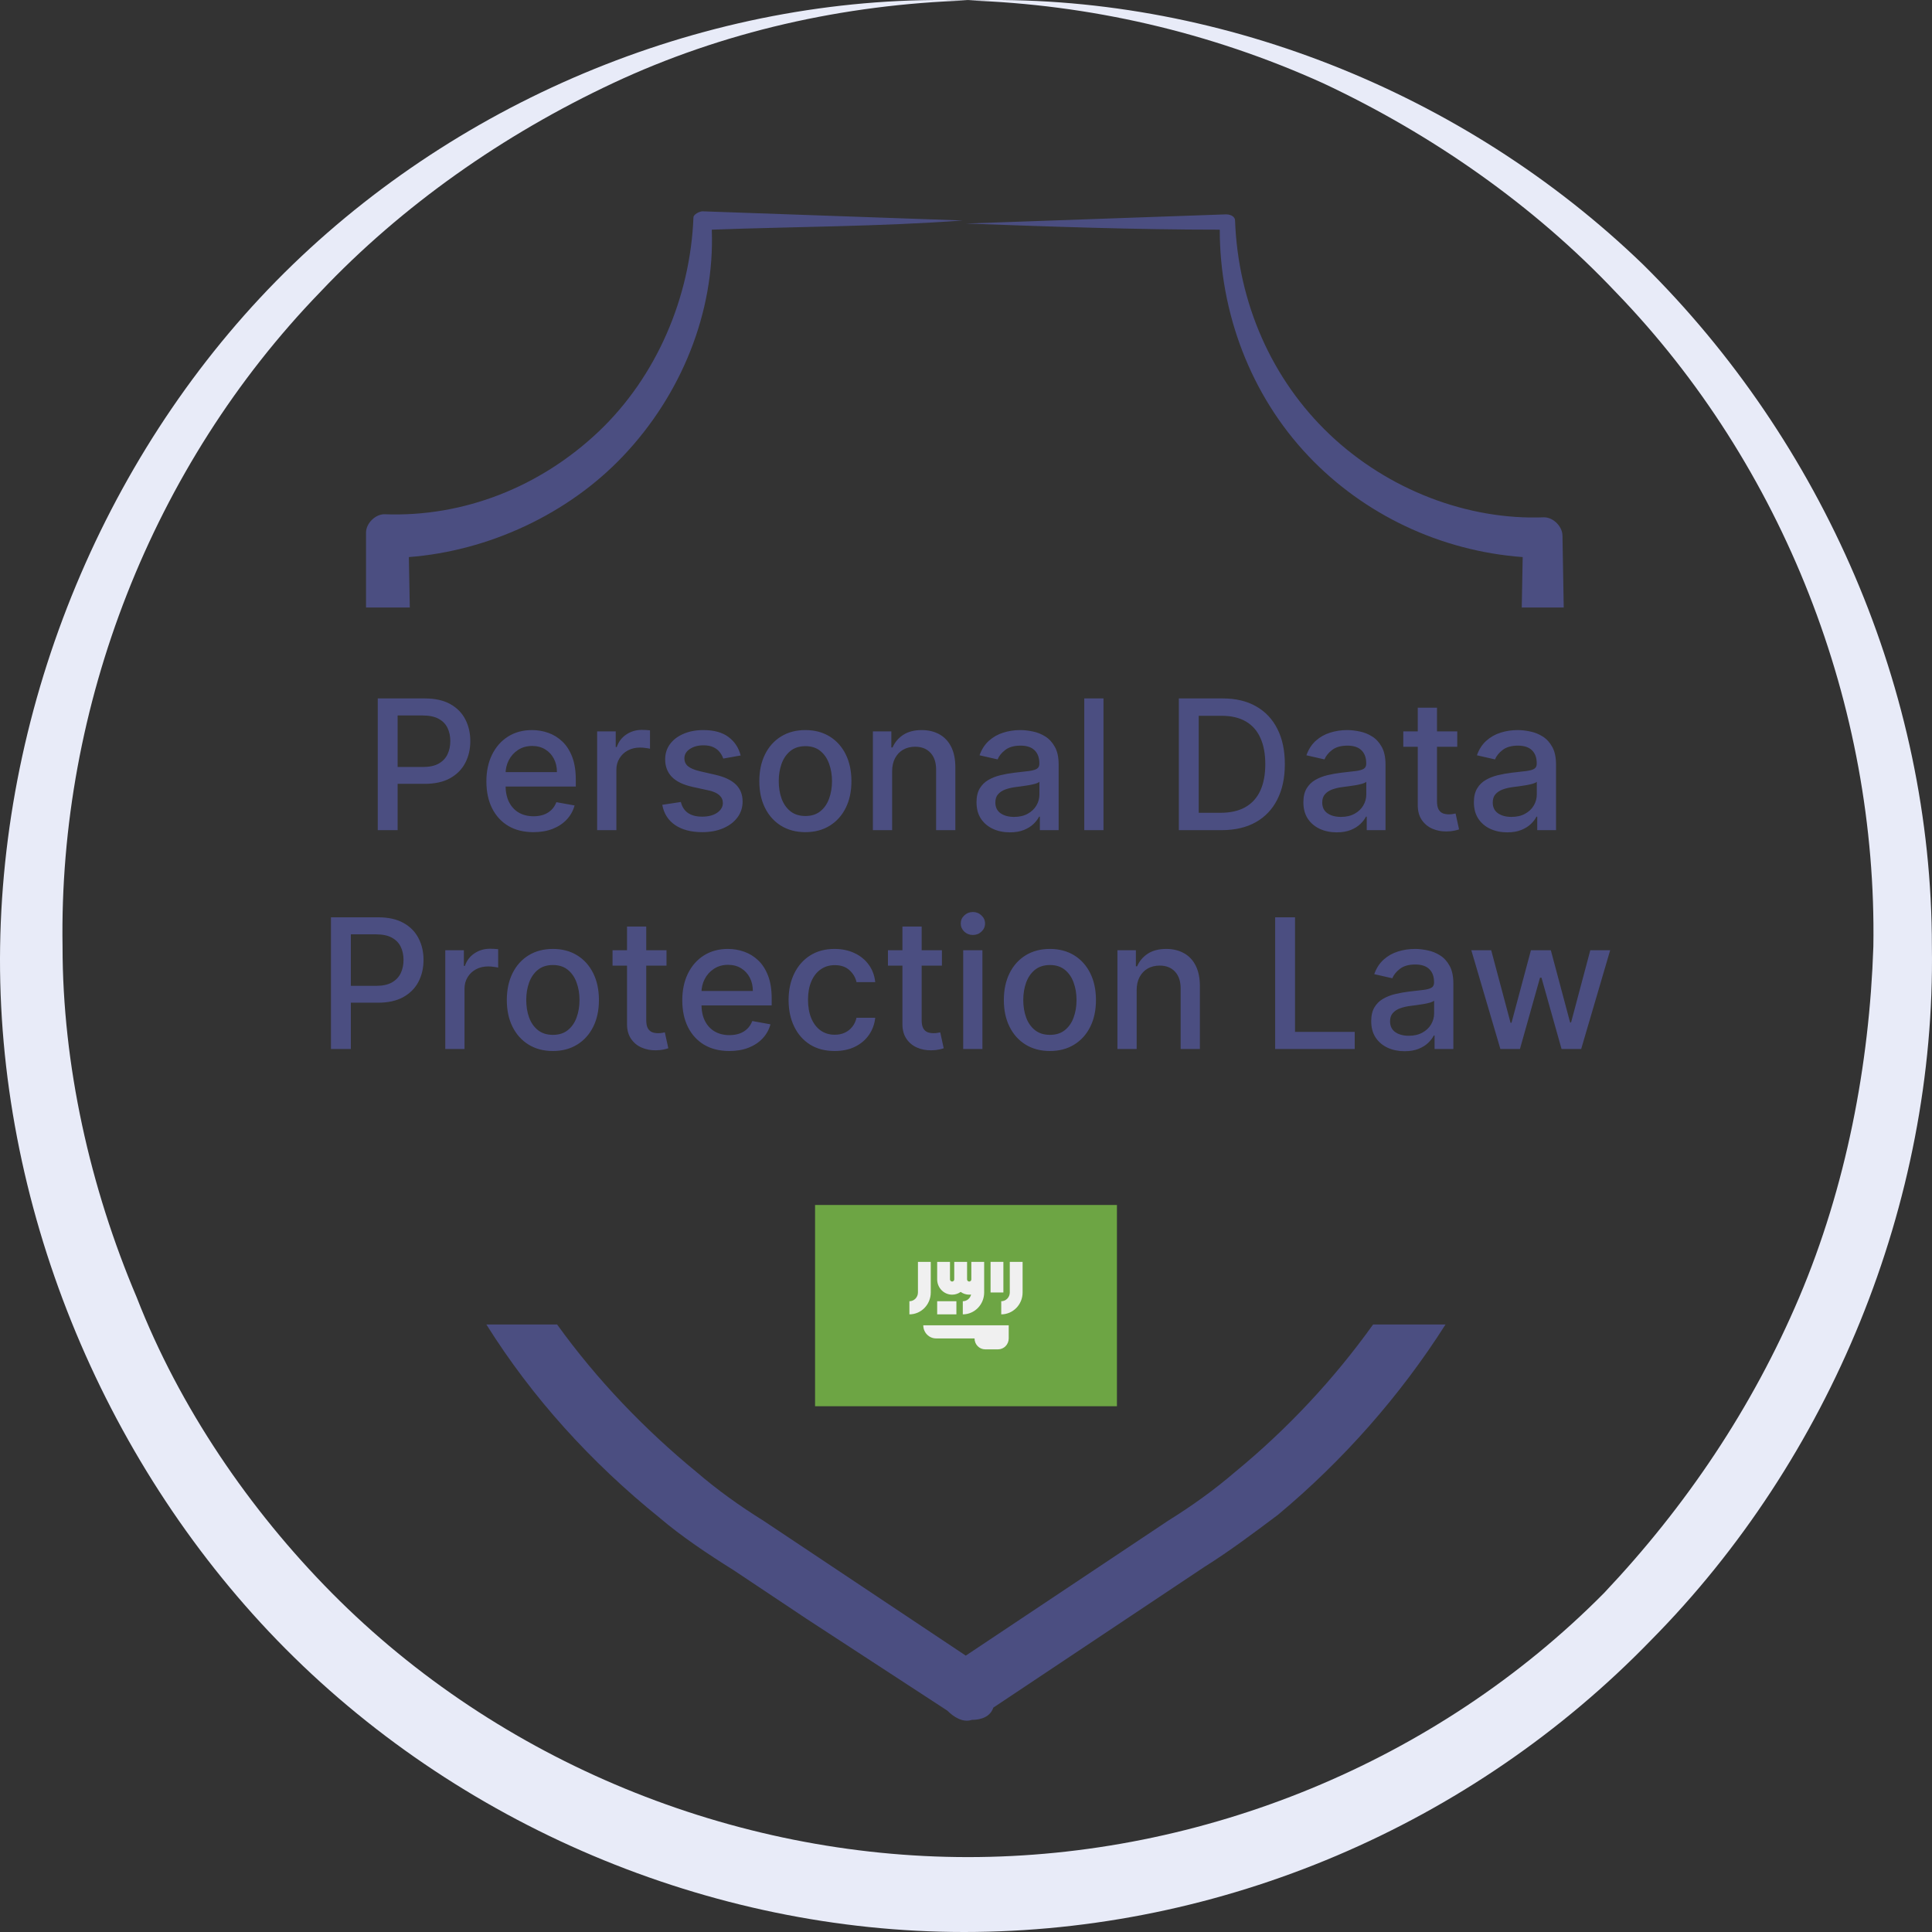 <svg width="512" height="512" viewBox="0 0 512 512" fill="none" xmlns="http://www.w3.org/2000/svg">
<rect x="0" y="0" width="512" height="512" fill="#333333" stroke="none"/>
<g clip-path="url(#clip0_24757_6214)">
<path d="M435.439 70.109C387.864 24.144 321.674 -1.973 256.517 0.117C288.578 1.161 320.639 8.474 350.632 22.054C379.591 35.635 406.481 54.439 428.199 77.421C472.671 123.386 497.493 187.111 496.459 250.835C495.425 282.175 489.219 314.559 476.808 343.81C464.398 373.06 446.816 399.177 425.097 422.159C380.625 467.08 318.571 492.151 256.517 492.151C194.463 492.151 132.409 467.08 87.937 422.159C66.219 400.221 47.602 373.06 36.226 343.81C23.815 314.559 16.576 282.175 16.576 250.835C15.541 187.111 40.363 123.386 84.835 77.421C106.554 54.439 133.444 35.635 162.402 22.054C191.361 8.474 223.422 1.161 256.517 0.117C191.361 -1.973 125.17 24.144 77.595 70.109C30.02 116.074 1.062 182.932 0.028 250.835C-1.006 318.738 26.918 386.641 73.458 434.695C121.033 483.794 188.258 512 255.483 512C323.742 512 389.933 483.794 437.508 434.695C485.082 386.641 513.006 318.738 511.972 250.835C511.972 182.932 483.014 117.118 435.439 70.109Z" fill="#E8EBF8"/>
<g clip-path="url(#clip1_24757_6214)">
<path d="M383.081 351C371.072 369.896 355.88 387.097 338.654 401.452C332.166 406.318 325.679 411.184 319.192 415.238L299.73 428.213L263.239 452.541C262.428 454.974 259.995 455.784 257.562 455.784C255.129 456.595 252.697 454.973 251.075 453.352L213.772 429.023L194.31 416.049C187.823 411.994 180.525 407.129 174.848 402.264C156.683 387.614 141.059 370.424 128.893 351H147.638C158.141 365.592 170.758 378.747 184.579 390.1C190.255 394.965 195.932 399.02 202.419 403.074L221.881 416.049L255.94 438.755L289.999 416.049L309.46 403.074C315.948 399.02 321.625 394.965 327.301 390.1C341.122 378.747 353.44 365.592 363.89 351H383.081ZM186.201 56C208.906 56.811 232.424 57.622 255.129 58.433C233.235 60.054 210.528 60.054 188.633 60.865C189.444 82.76 180.524 104.656 165.117 120.874C150.52 136.281 129.436 146.012 108.352 147.634L108.599 161H96.999V141.146C97 138.714 99.432 136.281 101.865 136.281C122.949 137.092 143.222 128.983 158.629 114.387C174.037 99.79 182.957 78.706 183.768 57.622C183.768 56.811 185.39 56 186.201 56ZM324.869 56.81C326.49 56.811 327.301 57.622 327.301 58.433C328.112 80.328 337.032 100.601 352.44 115.197C367.847 129.794 388.932 137.903 409.205 137.092C411.637 137.092 414.07 139.525 414.07 141.958L414.404 161H403.281L403.528 147.634C381.633 146.012 361.36 136.281 346.763 120.874C331.356 104.656 323.247 82.76 323.247 60.865C300.541 60.865 278.646 60.055 255.94 59.244C278.646 58.433 302.163 57.621 324.869 56.81Z" fill="#4B4E81"/>
<path d="M100.109 220V185.091H112.552C115.268 185.091 117.518 185.585 119.302 186.574C121.086 187.562 122.421 188.915 123.308 190.631C124.194 192.335 124.637 194.256 124.637 196.392C124.637 198.54 124.188 200.472 123.29 202.188C122.404 203.892 121.063 205.244 119.268 206.244C117.484 207.233 115.239 207.727 112.535 207.727H103.978V203.261H112.058C113.773 203.261 115.165 202.966 116.234 202.375C117.302 201.773 118.086 200.955 118.586 199.92C119.086 198.886 119.336 197.71 119.336 196.392C119.336 195.074 119.086 193.903 118.586 192.881C118.086 191.858 117.296 191.057 116.217 190.477C115.148 189.898 113.739 189.608 111.989 189.608H105.376V220H100.109ZM141.359 220.528C138.779 220.528 136.558 219.977 134.694 218.875C132.842 217.761 131.41 216.199 130.398 214.188C129.398 212.165 128.898 209.795 128.898 207.08C128.898 204.398 129.398 202.034 130.398 199.989C131.41 197.943 132.819 196.347 134.626 195.199C136.444 194.051 138.569 193.477 141.001 193.477C142.478 193.477 143.91 193.722 145.296 194.21C146.683 194.699 147.927 195.466 149.029 196.511C150.131 197.557 151.001 198.915 151.637 200.585C152.273 202.244 152.592 204.261 152.592 206.636V208.443H131.779V204.625H147.597C147.597 203.284 147.325 202.097 146.779 201.062C146.234 200.017 145.467 199.193 144.478 198.591C143.501 197.989 142.353 197.688 141.035 197.688C139.603 197.688 138.353 198.04 137.285 198.744C136.228 199.437 135.41 200.347 134.83 201.472C134.262 202.585 133.978 203.795 133.978 205.102V208.085C133.978 209.835 134.285 211.324 134.898 212.551C135.523 213.778 136.393 214.716 137.506 215.364C138.62 216 139.921 216.318 141.41 216.318C142.376 216.318 143.256 216.182 144.052 215.909C144.847 215.625 145.535 215.205 146.114 214.648C146.694 214.091 147.137 213.403 147.444 212.585L152.268 213.455C151.881 214.875 151.188 216.119 150.188 217.188C149.2 218.244 147.955 219.068 146.455 219.659C144.967 220.239 143.268 220.528 141.359 220.528ZM158.246 220V193.818H163.173V197.977H163.445C163.923 196.568 164.763 195.46 165.968 194.653C167.184 193.835 168.559 193.426 170.093 193.426C170.411 193.426 170.786 193.437 171.218 193.46C171.661 193.483 172.008 193.511 172.258 193.545V198.42C172.053 198.364 171.69 198.301 171.167 198.233C170.644 198.153 170.121 198.114 169.599 198.114C168.394 198.114 167.32 198.369 166.377 198.881C165.445 199.381 164.707 200.08 164.161 200.977C163.616 201.864 163.343 202.875 163.343 204.011V220H158.246ZM196.288 200.21L191.668 201.028C191.475 200.437 191.168 199.875 190.748 199.341C190.339 198.807 189.782 198.369 189.077 198.028C188.373 197.687 187.492 197.517 186.435 197.517C184.992 197.517 183.788 197.841 182.822 198.489C181.856 199.125 181.373 199.949 181.373 200.96C181.373 201.835 181.697 202.54 182.344 203.074C182.992 203.608 184.038 204.045 185.481 204.386L189.64 205.341C192.049 205.898 193.844 206.756 195.026 207.915C196.208 209.074 196.799 210.58 196.799 212.432C196.799 214 196.344 215.398 195.435 216.625C194.538 217.841 193.282 218.795 191.668 219.489C190.066 220.182 188.208 220.528 186.094 220.528C183.163 220.528 180.771 219.903 178.918 218.653C177.066 217.392 175.93 215.602 175.509 213.284L180.435 212.534C180.742 213.818 181.373 214.79 182.327 215.449C183.282 216.097 184.526 216.42 186.06 216.42C187.731 216.42 189.066 216.074 190.066 215.381C191.066 214.676 191.566 213.818 191.566 212.807C191.566 211.989 191.259 211.301 190.646 210.744C190.043 210.187 189.117 209.767 187.867 209.483L183.435 208.511C180.992 207.955 179.185 207.068 178.015 205.852C176.856 204.636 176.276 203.097 176.276 201.233C176.276 199.687 176.708 198.335 177.572 197.176C178.435 196.017 179.629 195.114 181.151 194.466C182.674 193.807 184.418 193.477 186.384 193.477C189.214 193.477 191.441 194.091 193.066 195.318C194.691 196.534 195.765 198.165 196.288 200.21ZM213.431 220.528C210.977 220.528 208.835 219.966 207.005 218.841C205.175 217.716 203.755 216.142 202.744 214.119C201.732 212.097 201.227 209.733 201.227 207.028C201.227 204.312 201.732 201.937 202.744 199.903C203.755 197.869 205.175 196.29 207.005 195.165C208.835 194.04 210.977 193.477 213.431 193.477C215.886 193.477 218.028 194.04 219.857 195.165C221.687 196.29 223.107 197.869 224.119 199.903C225.13 201.937 225.636 204.312 225.636 207.028C225.636 209.733 225.13 212.097 224.119 214.119C223.107 216.142 221.687 217.716 219.857 218.841C218.028 219.966 215.886 220.528 213.431 220.528ZM213.448 216.25C215.039 216.25 216.357 215.83 217.403 214.989C218.448 214.148 219.221 213.028 219.721 211.631C220.232 210.233 220.488 208.693 220.488 207.011C220.488 205.341 220.232 203.807 219.721 202.409C219.221 201 218.448 199.869 217.403 199.017C216.357 198.165 215.039 197.739 213.448 197.739C211.846 197.739 210.516 198.165 209.46 199.017C208.414 199.869 207.636 201 207.124 202.409C206.624 203.807 206.374 205.341 206.374 207.011C206.374 208.693 206.624 210.233 207.124 211.631C207.636 213.028 208.414 214.148 209.46 214.989C210.516 215.83 211.846 216.25 213.448 216.25ZM236.421 204.455V220H231.325V193.818H236.217V198.08H236.54C237.143 196.693 238.086 195.58 239.37 194.739C240.665 193.898 242.296 193.477 244.262 193.477C246.046 193.477 247.609 193.852 248.95 194.602C250.29 195.341 251.33 196.443 252.069 197.909C252.808 199.375 253.177 201.187 253.177 203.347V220H248.08V203.96C248.08 202.062 247.586 200.58 246.597 199.511C245.609 198.432 244.251 197.892 242.523 197.892C241.342 197.892 240.29 198.148 239.37 198.659C238.461 199.17 237.739 199.92 237.205 200.909C236.683 201.886 236.421 203.068 236.421 204.455ZM267.631 220.58C265.972 220.58 264.472 220.273 263.131 219.659C261.79 219.034 260.728 218.131 259.944 216.949C259.171 215.767 258.785 214.318 258.785 212.602C258.785 211.125 259.069 209.909 259.637 208.955C260.205 208 260.972 207.244 261.938 206.688C262.904 206.131 263.984 205.71 265.177 205.426C266.37 205.142 267.586 204.926 268.825 204.778C270.393 204.597 271.665 204.449 272.643 204.335C273.62 204.21 274.33 204.011 274.773 203.739C275.217 203.466 275.438 203.023 275.438 202.409V202.29C275.438 200.801 275.018 199.648 274.177 198.83C273.347 198.011 272.109 197.602 270.461 197.602C268.745 197.602 267.393 197.983 266.404 198.744C265.427 199.494 264.751 200.33 264.376 201.25L259.586 200.159C260.154 198.568 260.984 197.284 262.075 196.307C263.177 195.318 264.444 194.602 265.876 194.159C267.308 193.705 268.813 193.477 270.393 193.477C271.438 193.477 272.546 193.602 273.717 193.852C274.898 194.091 276.001 194.534 277.023 195.182C278.058 195.83 278.904 196.756 279.563 197.96C280.222 199.153 280.552 200.705 280.552 202.614V220H275.575V216.42H275.37C275.04 217.08 274.546 217.727 273.887 218.364C273.228 219 272.381 219.528 271.347 219.949C270.313 220.369 269.075 220.58 267.631 220.58ZM268.739 216.489C270.148 216.489 271.353 216.21 272.353 215.653C273.364 215.097 274.131 214.369 274.654 213.472C275.188 212.562 275.455 211.591 275.455 210.557V207.182C275.273 207.364 274.921 207.534 274.398 207.693C273.887 207.841 273.302 207.972 272.643 208.085C271.984 208.187 271.342 208.284 270.717 208.375C270.092 208.455 269.569 208.523 269.148 208.58C268.16 208.705 267.256 208.915 266.438 209.21C265.631 209.506 264.984 209.932 264.495 210.489C264.018 211.034 263.779 211.761 263.779 212.67C263.779 213.932 264.245 214.886 265.177 215.534C266.109 216.17 267.296 216.489 268.739 216.489ZM292.437 185.091V220H287.34V185.091H292.437ZM323.707 220H312.406V185.091H324.065C327.485 185.091 330.423 185.79 332.877 187.188C335.332 188.574 337.212 190.568 338.519 193.17C339.837 195.761 340.496 198.869 340.496 202.494C340.496 206.131 339.832 209.256 338.502 211.869C337.184 214.483 335.275 216.494 332.775 217.903C330.275 219.301 327.252 220 323.707 220ZM317.673 215.398H323.417C326.076 215.398 328.286 214.898 330.048 213.898C331.809 212.886 333.127 211.426 334.002 209.517C334.877 207.597 335.315 205.256 335.315 202.494C335.315 199.756 334.877 197.432 334.002 195.523C333.138 193.614 331.849 192.165 330.133 191.176C328.417 190.187 326.286 189.693 323.741 189.693H317.673V215.398ZM354.256 220.58C352.597 220.58 351.097 220.273 349.756 219.659C348.415 219.034 347.353 218.131 346.569 216.949C345.796 215.767 345.41 214.318 345.41 212.602C345.41 211.125 345.694 209.909 346.262 208.955C346.83 208 347.597 207.244 348.563 206.688C349.529 206.131 350.609 205.71 351.802 205.426C352.995 205.142 354.211 204.926 355.45 204.778C357.018 204.597 358.29 204.449 359.268 204.335C360.245 204.21 360.955 204.011 361.398 203.739C361.842 203.466 362.063 203.023 362.063 202.409V202.29C362.063 200.801 361.643 199.648 360.802 198.83C359.972 198.011 358.734 197.602 357.086 197.602C355.37 197.602 354.018 197.983 353.029 198.744C352.052 199.494 351.376 200.33 351.001 201.25L346.211 200.159C346.779 198.568 347.609 197.284 348.7 196.307C349.802 195.318 351.069 194.602 352.501 194.159C353.933 193.705 355.438 193.477 357.018 193.477C358.063 193.477 359.171 193.602 360.342 193.852C361.523 194.091 362.626 194.534 363.648 195.182C364.683 195.83 365.529 196.756 366.188 197.96C366.847 199.153 367.177 200.705 367.177 202.614V220H362.2V216.42H361.995C361.665 217.08 361.171 217.727 360.512 218.364C359.853 219 359.006 219.528 357.972 219.949C356.938 220.369 355.7 220.58 354.256 220.58ZM355.364 216.489C356.773 216.489 357.978 216.21 358.978 215.653C359.989 215.097 360.756 214.369 361.279 213.472C361.813 212.562 362.08 211.591 362.08 210.557V207.182C361.898 207.364 361.546 207.534 361.023 207.693C360.512 207.841 359.927 207.972 359.268 208.085C358.609 208.187 357.967 208.284 357.342 208.375C356.717 208.455 356.194 208.523 355.773 208.58C354.785 208.705 353.881 208.915 353.063 209.21C352.256 209.506 351.609 209.932 351.12 210.489C350.643 211.034 350.404 211.761 350.404 212.67C350.404 213.932 350.87 214.886 351.802 215.534C352.734 216.17 353.921 216.489 355.364 216.489ZM386.187 193.818V197.909H371.886V193.818H386.187ZM375.721 187.545H380.817V212.312C380.817 213.301 380.965 214.045 381.261 214.545C381.556 215.034 381.937 215.369 382.403 215.551C382.88 215.722 383.397 215.807 383.954 215.807C384.363 215.807 384.721 215.778 385.028 215.722C385.335 215.665 385.573 215.619 385.744 215.585L386.664 219.795C386.369 219.909 385.948 220.023 385.403 220.136C384.857 220.261 384.175 220.33 383.357 220.341C382.016 220.364 380.766 220.125 379.607 219.625C378.448 219.125 377.511 218.352 376.795 217.307C376.079 216.261 375.721 214.949 375.721 213.369V187.545ZM399.444 220.58C397.785 220.58 396.285 220.273 394.944 219.659C393.603 219.034 392.54 218.131 391.756 216.949C390.984 215.767 390.597 214.318 390.597 212.602C390.597 211.125 390.881 209.909 391.45 208.955C392.018 208 392.785 207.244 393.751 206.688C394.717 206.131 395.796 205.71 396.989 205.426C398.183 205.142 399.398 204.926 400.637 204.778C402.205 204.597 403.478 204.449 404.455 204.335C405.433 204.21 406.143 204.011 406.586 203.739C407.029 203.466 407.251 203.023 407.251 202.409V202.29C407.251 200.801 406.83 199.648 405.989 198.83C405.16 198.011 403.921 197.602 402.273 197.602C400.558 197.602 399.205 197.983 398.217 198.744C397.239 199.494 396.563 200.33 396.188 201.25L391.398 200.159C391.967 198.568 392.796 197.284 393.887 196.307C394.989 195.318 396.256 194.602 397.688 194.159C399.12 193.705 400.626 193.477 402.205 193.477C403.251 193.477 404.359 193.602 405.529 193.852C406.711 194.091 407.813 194.534 408.836 195.182C409.87 195.83 410.717 196.756 411.376 197.96C412.035 199.153 412.364 200.705 412.364 202.614V220H407.387V216.42H407.183C406.853 217.08 406.359 217.727 405.7 218.364C405.04 219 404.194 219.528 403.16 219.949C402.126 220.369 400.887 220.58 399.444 220.58ZM400.552 216.489C401.961 216.489 403.165 216.21 404.165 215.653C405.177 215.097 405.944 214.369 406.467 213.472C407.001 212.562 407.268 211.591 407.268 210.557V207.182C407.086 207.364 406.734 207.534 406.211 207.693C405.7 207.841 405.114 207.972 404.455 208.085C403.796 208.187 403.154 208.284 402.529 208.375C401.904 208.455 401.381 208.523 400.961 208.58C399.972 208.705 399.069 208.915 398.251 209.21C397.444 209.506 396.796 209.932 396.308 210.489C395.83 211.034 395.592 211.761 395.592 212.67C395.592 213.932 396.058 214.886 396.989 215.534C397.921 216.17 399.109 216.489 400.552 216.489ZM87.71 278V243.091H100.153C102.869 243.091 105.119 243.585 106.903 244.574C108.688 245.562 110.023 246.915 110.909 248.631C111.795 250.335 112.239 252.256 112.239 254.392C112.239 256.54 111.79 258.472 110.892 260.188C110.006 261.892 108.665 263.244 106.869 264.244C105.085 265.233 102.841 265.727 100.136 265.727H91.579V261.261H99.659C101.375 261.261 102.767 260.966 103.835 260.375C104.903 259.773 105.688 258.955 106.188 257.92C106.688 256.886 106.938 255.71 106.938 254.392C106.938 253.074 106.688 251.903 106.188 250.881C105.688 249.858 104.898 249.057 103.818 248.477C102.75 247.898 101.341 247.608 99.591 247.608H92.977V278H87.71ZM118.004 278V251.818H122.93V255.977H123.203C123.68 254.568 124.521 253.46 125.726 252.653C126.942 251.835 128.317 251.426 129.851 251.426C130.169 251.426 130.544 251.437 130.976 251.46C131.419 251.483 131.766 251.511 132.016 251.545V256.42C131.811 256.364 131.447 256.301 130.925 256.233C130.402 256.153 129.879 256.114 129.357 256.114C128.152 256.114 127.078 256.369 126.135 256.881C125.203 257.381 124.464 258.08 123.919 258.977C123.374 259.864 123.101 260.875 123.101 262.011V278H118.004ZM146.517 278.528C144.063 278.528 141.92 277.966 140.091 276.841C138.261 275.716 136.841 274.142 135.83 272.119C134.818 270.097 134.312 267.733 134.312 265.028C134.312 262.312 134.818 259.937 135.83 257.903C136.841 255.869 138.261 254.29 140.091 253.165C141.92 252.04 144.063 251.477 146.517 251.477C148.972 251.477 151.114 252.04 152.943 253.165C154.773 254.29 156.193 255.869 157.205 257.903C158.216 259.937 158.722 262.312 158.722 265.028C158.722 267.733 158.216 270.097 157.205 272.119C156.193 274.142 154.773 275.716 152.943 276.841C151.114 277.966 148.972 278.528 146.517 278.528ZM146.534 274.25C148.125 274.25 149.443 273.83 150.489 272.989C151.534 272.148 152.307 271.028 152.807 269.631C153.318 268.233 153.574 266.693 153.574 265.011C153.574 263.341 153.318 261.807 152.807 260.409C152.307 259 151.534 257.869 150.489 257.017C149.443 256.165 148.125 255.739 146.534 255.739C144.932 255.739 143.602 256.165 142.545 257.017C141.5 257.869 140.722 259 140.21 260.409C139.71 261.807 139.46 263.341 139.46 265.011C139.46 266.693 139.71 268.233 140.21 269.631C140.722 271.028 141.5 272.148 142.545 272.989C143.602 273.83 144.932 274.25 146.534 274.25ZM176.632 251.818V255.909H162.331V251.818H176.632ZM166.166 245.545H171.263V270.312C171.263 271.301 171.411 272.045 171.706 272.545C172.001 273.034 172.382 273.369 172.848 273.551C173.325 273.722 173.842 273.807 174.399 273.807C174.808 273.807 175.166 273.778 175.473 273.722C175.78 273.665 176.018 273.619 176.189 273.585L177.109 277.795C176.814 277.909 176.393 278.023 175.848 278.136C175.303 278.261 174.621 278.33 173.803 278.341C172.462 278.364 171.212 278.125 170.053 277.625C168.893 277.125 167.956 276.352 167.24 275.307C166.524 274.261 166.166 272.949 166.166 271.369V245.545ZM193.273 278.528C190.693 278.528 188.472 277.977 186.608 276.875C184.756 275.761 183.324 274.199 182.312 272.188C181.312 270.165 180.812 267.795 180.812 265.08C180.812 262.398 181.312 260.034 182.312 257.989C183.324 255.943 184.733 254.347 186.54 253.199C188.358 252.051 190.483 251.477 192.915 251.477C194.392 251.477 195.824 251.722 197.21 252.21C198.597 252.699 199.841 253.466 200.943 254.511C202.045 255.557 202.915 256.915 203.551 258.585C204.188 260.244 204.506 262.261 204.506 264.636V266.443H183.693V262.625H199.511C199.511 261.284 199.239 260.097 198.693 259.062C198.148 258.017 197.381 257.193 196.392 256.591C195.415 255.989 194.267 255.688 192.949 255.688C191.517 255.688 190.267 256.04 189.199 256.744C188.142 257.437 187.324 258.347 186.744 259.472C186.176 260.585 185.892 261.795 185.892 263.102V266.085C185.892 267.835 186.199 269.324 186.812 270.551C187.438 271.778 188.307 272.716 189.42 273.364C190.534 274 191.835 274.318 193.324 274.318C194.29 274.318 195.17 274.182 195.966 273.909C196.761 273.625 197.449 273.205 198.028 272.648C198.608 272.091 199.051 271.403 199.358 270.585L204.182 271.455C203.795 272.875 203.102 274.119 202.102 275.188C201.114 276.244 199.869 277.068 198.369 277.659C196.881 278.239 195.182 278.528 193.273 278.528ZM221.189 278.528C218.655 278.528 216.473 277.955 214.643 276.807C212.825 275.648 211.428 274.051 210.45 272.017C209.473 269.983 208.984 267.653 208.984 265.028C208.984 262.369 209.484 260.023 210.484 257.989C211.484 255.943 212.893 254.347 214.712 253.199C216.53 252.051 218.672 251.477 221.138 251.477C223.126 251.477 224.899 251.847 226.456 252.585C228.013 253.312 229.268 254.335 230.223 255.653C231.189 256.972 231.763 258.511 231.945 260.273H226.984C226.712 259.045 226.087 257.989 225.109 257.102C224.143 256.216 222.848 255.773 221.223 255.773C219.803 255.773 218.558 256.148 217.49 256.898C216.433 257.636 215.609 258.693 215.018 260.068C214.428 261.432 214.132 263.045 214.132 264.909C214.132 266.818 214.422 268.466 215.001 269.852C215.581 271.239 216.399 272.312 217.456 273.074C218.524 273.835 219.78 274.216 221.223 274.216C222.189 274.216 223.064 274.04 223.848 273.688C224.643 273.324 225.308 272.807 225.842 272.136C226.388 271.466 226.768 270.659 226.984 269.716H231.945C231.763 271.409 231.212 272.92 230.291 274.25C229.371 275.58 228.138 276.625 226.592 277.386C225.058 278.148 223.257 278.528 221.189 278.528ZM249.616 251.818V255.909H235.315V251.818H249.616ZM239.151 245.545H244.247V270.312C244.247 271.301 244.395 272.045 244.69 272.545C244.986 273.034 245.366 273.369 245.832 273.551C246.31 273.722 246.827 273.807 247.384 273.807C247.793 273.807 248.151 273.778 248.457 273.722C248.764 273.665 249.003 273.619 249.173 273.585L250.094 277.795C249.798 277.909 249.378 278.023 248.832 278.136C248.287 278.261 247.605 278.33 246.787 278.341C245.446 278.364 244.196 278.125 243.037 277.625C241.878 277.125 240.94 276.352 240.224 275.307C239.509 274.261 239.151 272.949 239.151 271.369V245.545ZM255.254 278V251.818H260.351V278H255.254ZM257.828 247.778C256.942 247.778 256.18 247.483 255.544 246.892C254.919 246.29 254.607 245.574 254.607 244.744C254.607 243.903 254.919 243.187 255.544 242.597C256.18 241.994 256.942 241.693 257.828 241.693C258.714 241.693 259.47 241.994 260.095 242.597C260.732 243.187 261.05 243.903 261.05 244.744C261.05 245.574 260.732 246.29 260.095 246.892C259.47 247.483 258.714 247.778 257.828 247.778ZM278.236 278.528C275.781 278.528 273.639 277.966 271.81 276.841C269.98 275.716 268.56 274.142 267.548 272.119C266.537 270.097 266.031 267.733 266.031 265.028C266.031 262.312 266.537 259.937 267.548 257.903C268.56 255.869 269.98 254.29 271.81 253.165C273.639 252.04 275.781 251.477 278.236 251.477C280.69 251.477 282.832 252.04 284.662 253.165C286.491 254.29 287.912 255.869 288.923 257.903C289.935 259.937 290.44 262.312 290.44 265.028C290.44 267.733 289.935 270.097 288.923 272.119C287.912 274.142 286.491 275.716 284.662 276.841C282.832 277.966 280.69 278.528 278.236 278.528ZM278.253 274.25C279.844 274.25 281.162 273.83 282.207 272.989C283.253 272.148 284.026 271.028 284.526 269.631C285.037 268.233 285.293 266.693 285.293 265.011C285.293 263.341 285.037 261.807 284.526 260.409C284.026 259 283.253 257.869 282.207 257.017C281.162 256.165 279.844 255.739 278.253 255.739C276.651 255.739 275.321 256.165 274.264 257.017C273.219 257.869 272.44 259 271.929 260.409C271.429 261.807 271.179 263.341 271.179 265.011C271.179 266.693 271.429 268.233 271.929 269.631C272.44 271.028 273.219 272.148 274.264 272.989C275.321 273.83 276.651 274.25 278.253 274.25ZM301.226 262.455V278H296.129V251.818H301.021V256.08H301.345C301.947 254.693 302.891 253.58 304.175 252.739C305.47 251.898 307.101 251.477 309.067 251.477C310.851 251.477 312.413 251.852 313.754 252.602C315.095 253.341 316.135 254.443 316.874 255.909C317.612 257.375 317.982 259.187 317.982 261.347V278H312.885V261.96C312.885 260.062 312.391 258.58 311.402 257.511C310.413 256.432 309.055 255.892 307.328 255.892C306.146 255.892 305.095 256.148 304.175 256.659C303.266 257.17 302.544 257.92 302.01 258.909C301.487 259.886 301.226 261.068 301.226 262.455ZM337.929 278V243.091H343.196V273.466H359.014V278H337.929ZM372.233 278.58C370.574 278.58 369.074 278.273 367.733 277.659C366.392 277.034 365.33 276.131 364.545 274.949C363.773 273.767 363.386 272.318 363.386 270.602C363.386 269.125 363.67 267.909 364.239 266.955C364.807 266 365.574 265.244 366.54 264.688C367.506 264.131 368.585 263.71 369.778 263.426C370.972 263.142 372.188 262.926 373.426 262.778C374.994 262.597 376.267 262.449 377.244 262.335C378.222 262.21 378.932 262.011 379.375 261.739C379.818 261.466 380.04 261.023 380.04 260.409V260.29C380.04 258.801 379.619 257.648 378.778 256.83C377.949 256.011 376.71 255.602 375.062 255.602C373.347 255.602 371.994 255.983 371.006 256.744C370.028 257.494 369.352 258.33 368.977 259.25L364.188 258.159C364.756 256.568 365.585 255.284 366.676 254.307C367.778 253.318 369.045 252.602 370.477 252.159C371.909 251.705 373.415 251.477 374.994 251.477C376.04 251.477 377.148 251.602 378.318 251.852C379.5 252.091 380.602 252.534 381.625 253.182C382.659 253.83 383.506 254.756 384.165 255.96C384.824 257.153 385.153 258.705 385.153 260.614V278H380.176V274.42H379.972C379.642 275.08 379.148 275.727 378.489 276.364C377.83 277 376.983 277.528 375.949 277.949C374.915 278.369 373.676 278.58 372.233 278.58ZM373.341 274.489C374.75 274.489 375.955 274.21 376.955 273.653C377.966 273.097 378.733 272.369 379.256 271.472C379.79 270.562 380.057 269.591 380.057 268.557V265.182C379.875 265.364 379.523 265.534 379 265.693C378.489 265.841 377.903 265.972 377.244 266.085C376.585 266.187 375.943 266.284 375.318 266.375C374.693 266.455 374.17 266.523 373.75 266.58C372.761 266.705 371.858 266.915 371.04 267.21C370.233 267.506 369.585 267.932 369.097 268.489C368.619 269.034 368.381 269.761 368.381 270.67C368.381 271.932 368.847 272.886 369.778 273.534C370.71 274.17 371.898 274.489 373.341 274.489ZM397.618 278L389.913 251.818H395.18L400.311 271.045H400.567L405.714 251.818H410.982L416.095 270.96H416.351L421.447 251.818H426.714L419.027 278H413.828L408.51 259.097H408.118L402.8 278H397.618Z" fill="#4B4E81"/>
<path d="M284 327.334H228V364.667H284V327.334Z" fill="#0052B4"/>
<path d="M249 327.333H242V342.5H228V349.499H242V364.666H249V349.499H284V342.5H249V327.333Z" fill="#FFDA44"/>
<path d="M296 319.333H216V372.667H296V319.333Z" fill="#6DA544"/>
<path d="M244.678 351.216C244.678 353.137 246.199 354.695 248.074 354.695H258.263C258.263 356.295 259.53 357.593 261.093 357.593H264.49C266.053 357.593 267.32 356.295 267.32 354.695V351.216H244.678Z" fill="#F0F0F0"/>
<path d="M267.603 334.405V342.521C267.603 343.8 266.588 344.84 265.339 344.84V348.318C268.46 348.318 271 345.718 271 342.521V334.405H267.603Z" fill="#F0F0F0"/>
<path d="M243.264 342.521C243.264 343.8 242.249 344.84 241 344.84V348.318C244.121 348.318 246.66 345.718 246.66 342.521V334.405H243.264L243.264 342.521Z" fill="#F0F0F0"/>
<path d="M265.907 334.405H262.51V342.52H265.907V334.405Z" fill="#F0F0F0"/>
<path d="M257.417 339.043C257.417 339.363 257.163 339.623 256.851 339.623C256.538 339.623 256.284 339.363 256.284 339.043V334.405H252.888V339.043C252.888 339.363 252.634 339.623 252.322 339.623C252.01 339.623 251.756 339.363 251.756 339.043V334.405H248.36V339.043C248.36 341.28 250.137 343.101 252.322 343.101C253.163 343.101 253.944 342.83 254.586 342.37C255.228 342.83 256.009 343.101 256.851 343.101C257.02 343.101 257.186 343.089 257.35 343.067C257.11 344.083 256.217 344.84 255.152 344.84V348.318C258.273 348.318 260.813 345.718 260.813 342.521V339.043V334.405H257.416L257.417 339.043Z" fill="#F0F0F0"/>
<path d="M253.454 344.839H248.36V348.317H253.454V344.839Z" fill="#F0F0F0"/>
</g>
</g>
<defs>
<clipPath id="clip0_24757_6214">
<rect width="512" height="512" fill="white"/>
</clipPath>
<clipPath id="clip1_24757_6214">
<rect width="400" height="400" fill="white" transform="translate(56 56)"/>
</clipPath>
</defs>
</svg>
